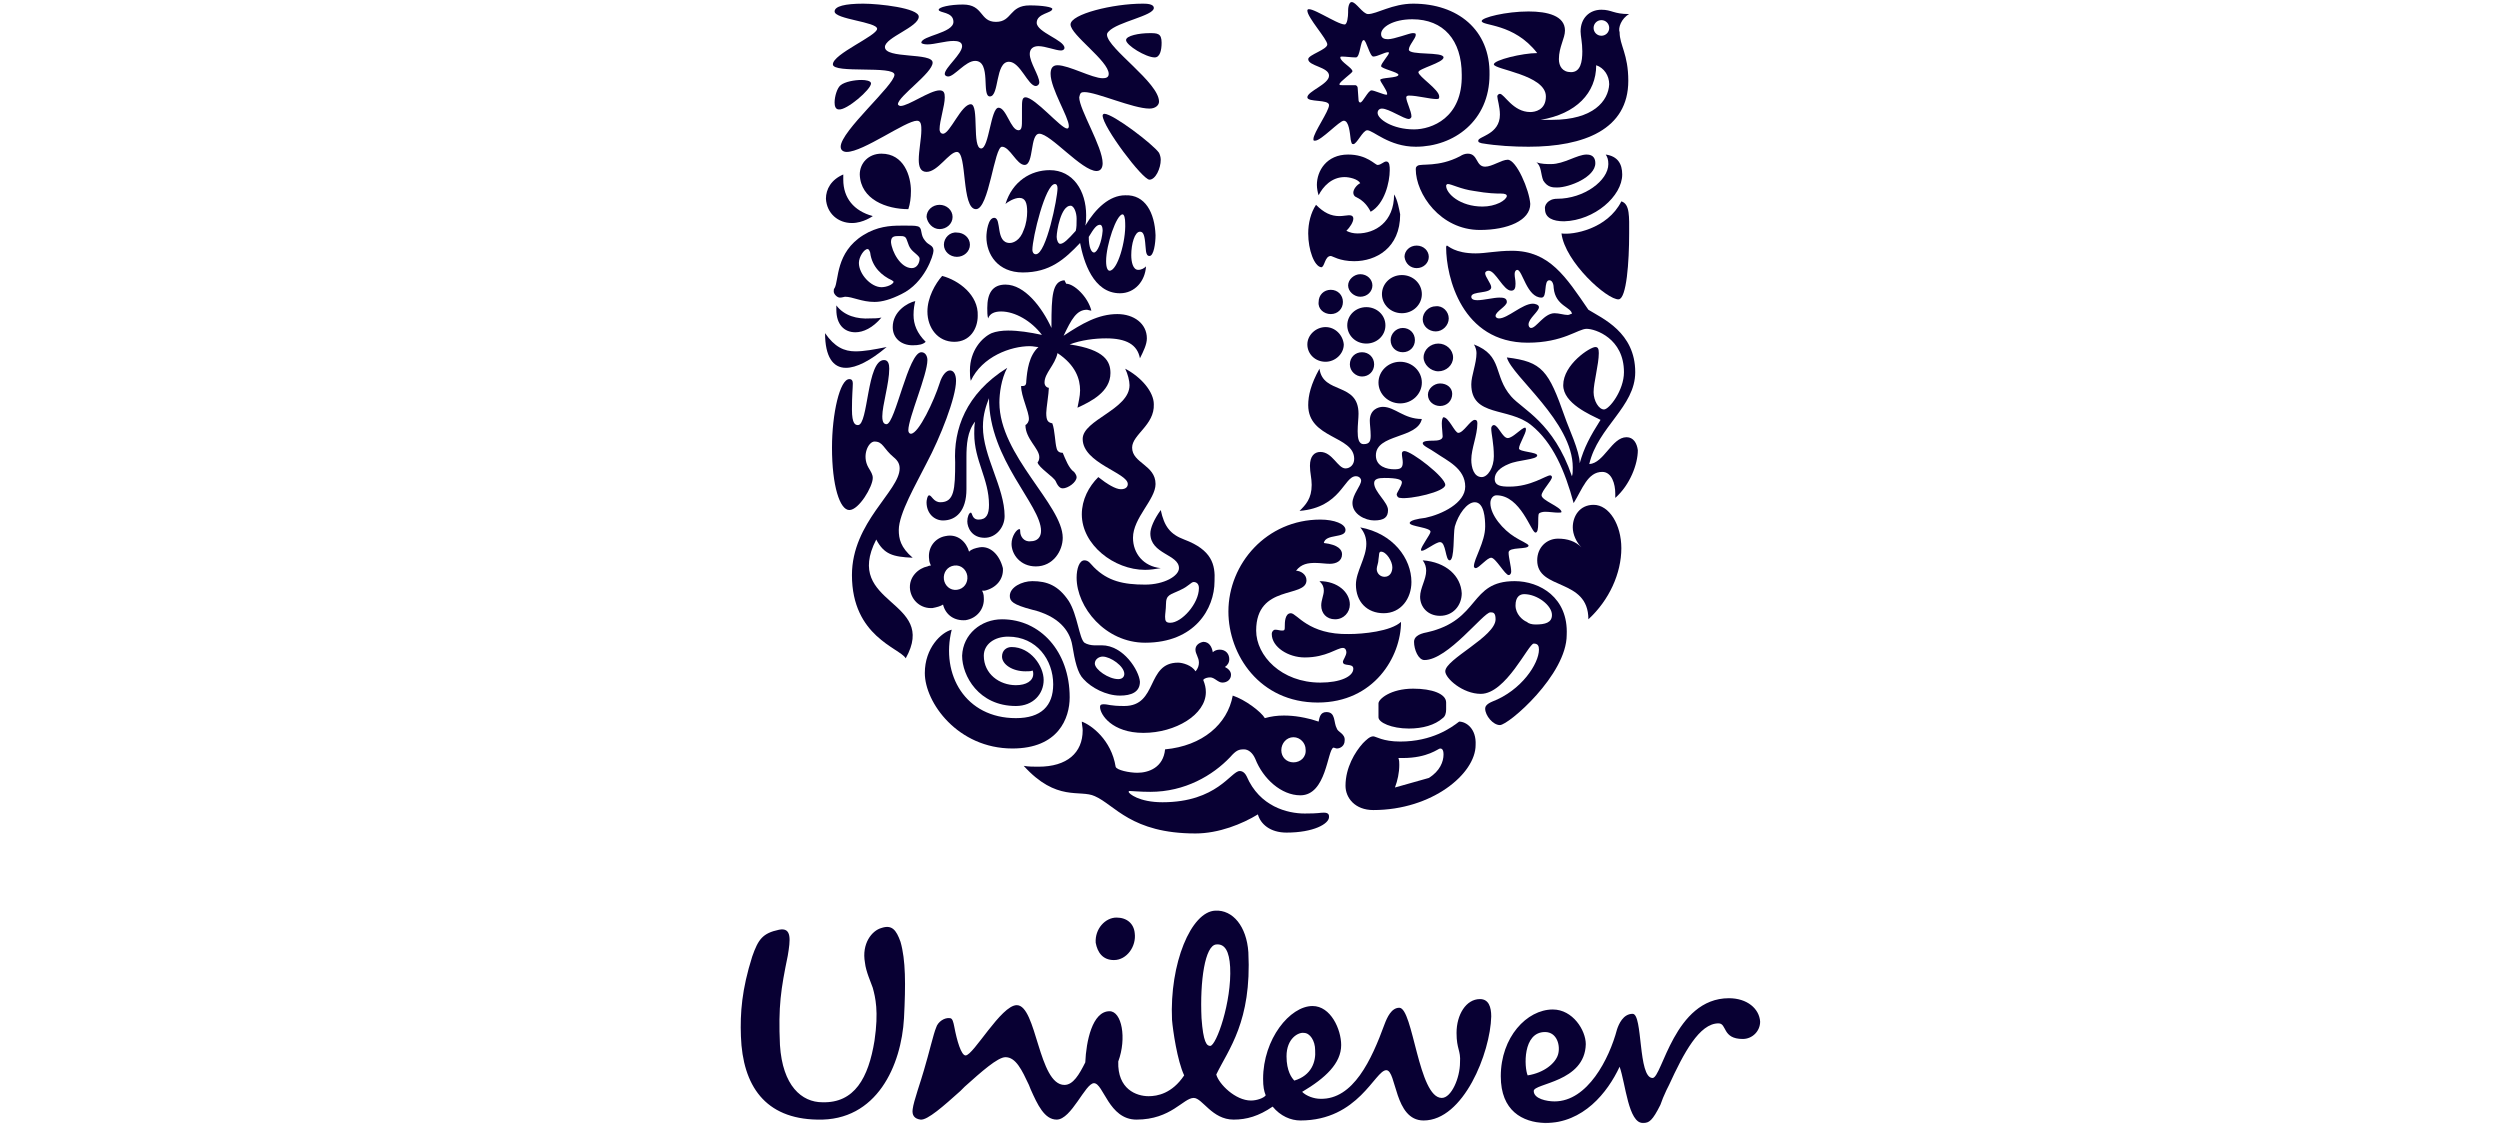 <?xml version="1.0" encoding="UTF-8"?> <svg xmlns="http://www.w3.org/2000/svg" width="400" height="180" viewBox="0 0 400 180" fill="none"><g clip-path="url(#clip0_2725_518)"><mask id="mask0_2725_518" style="mask-type:luminance" maskUnits="userSpaceOnUse" x="0" y="0" width="400" height="180"><path d="M400 0H0V180H400V0Z" fill="white"></path></mask><g mask="url(#mask0_2725_518)"><mask id="mask1_2725_518" style="mask-type:luminance" maskUnits="userSpaceOnUse" x="86" y="-36" width="229" height="252"><path d="M314.182 -35.5H86V215.5H314.182V-35.5Z" fill="white"></path></mask><g mask="url(#mask1_2725_518)"><path fill-rule="evenodd" clip-rule="evenodd" d="M276.626 159.715C279.54 159.715 281.483 161.379 281.622 163.46C281.622 164.987 280.373 166.235 278.847 166.235C275.516 166.235 276.348 163.738 274.96 163.738C271.907 163.738 269.409 168.455 267.05 173.588L266.633 174.42L266.078 175.669L265.662 176.779C264.413 179.276 263.858 179.692 262.886 179.692C260.527 179.692 260.11 173.449 259.139 170.675C257.196 174.837 253.31 179.692 247.203 179.692C243.595 179.553 240.125 177.75 240.125 172.201C240.125 165.958 244.289 161.518 248.452 161.518C251.644 161.518 253.726 164.848 253.726 167.068C253.587 173.172 245.399 173.31 245.399 174.559C245.399 175.808 247.481 176.224 248.73 176.224C254.004 176.224 257.473 169.426 258.722 164.709C259 163.877 259.694 162.212 261.221 162.212C262.886 162.212 262.053 172.478 264.413 172.478C265.939 172.478 267.882 159.715 276.626 159.715ZM194.464 145.702C197.239 145.564 199.46 148.2 199.738 152.362C200.293 163.46 196.546 167.9 194.603 171.923C195.019 173.449 197.656 176.085 200.154 176.085C201.126 176.085 202.236 175.669 202.513 175.253C202.236 174.559 202.097 173.865 202.097 172.617C202.097 166.235 206.399 160.963 210.008 160.963C212.922 160.963 214.588 164.709 214.588 167.206C214.588 170.12 212.09 172.478 208.342 174.698C209.036 175.391 210.285 175.808 211.257 175.808C216.531 175.946 219.445 169.565 221.527 163.877C221.944 162.767 222.638 161.241 223.887 161.241C226.107 161.241 226.94 175.669 230.687 175.669C232.214 175.669 233.602 172.478 233.602 169.981C233.741 168.039 233.047 167.9 233.047 165.264C233.047 162.35 234.573 159.853 236.794 159.853C238.182 159.853 238.598 161.102 238.598 162.628C238.459 168.455 234.157 179.276 227.773 179.276C223.054 179.276 223.47 171.23 221.805 171.23C220.001 171.23 217.364 179.276 208.065 179.276C206.538 179.276 204.873 178.582 203.624 177.056C201.403 178.582 199.46 179.137 197.378 179.137C193.909 179.137 192.382 175.669 190.994 175.669C189.329 175.669 187.386 179.137 181.834 179.137C177.393 179.137 176.56 173.31 175.034 173.31C173.646 173.31 171.425 179.137 169.066 179.137C167.123 179.137 166.012 176.779 164.902 174.282L164.625 173.588C163.514 171.229 162.543 169.149 160.877 169.149C159.628 169.149 156.991 171.507 154.354 173.865L153.66 174.559C151.023 176.918 148.386 179.276 147.276 179.137C146.304 178.999 145.888 178.444 146.027 177.472C146.166 176.224 147.415 172.756 147.831 171.23C148.664 168.455 149.358 165.403 149.774 164.432C150.052 163.46 151.162 162.767 151.995 162.906C152.411 162.906 152.55 163.599 152.689 164.293C153.105 166.513 153.799 168.871 154.493 168.871C155.742 168.871 160.183 160.825 162.681 160.825C165.874 160.825 166.151 173.588 170.315 173.588C171.703 173.588 172.674 171.923 173.646 169.981C173.784 166.651 174.756 161.796 177.532 161.796C179.475 161.796 180.307 166.096 178.92 169.842C178.781 174.282 181.834 175.391 183.777 175.391C185.165 175.391 187.524 174.975 189.467 172.062C188.357 169.703 187.663 164.848 187.524 163.183C187.108 154.165 190.578 145.841 194.464 145.702ZM141.031 148.477C142.696 147.922 143.39 148.755 144.084 150.697C144.917 153.61 144.917 157.495 144.639 162.906C144.223 170.397 140.337 179.415 130.76 179.137C122.433 178.999 118.825 173.727 118.547 165.819C118.408 162.073 118.686 158.327 120.351 153.055C121.323 150.281 122.017 149.31 124.654 148.755C126.735 148.338 126.458 150.419 126.042 152.917C124.931 158.327 124.515 160.963 124.792 167.206C125.209 173.727 128.262 176.363 131.593 176.363C136.728 176.501 138.949 172.478 139.92 166.513C140.614 161.796 140.059 159.576 139.643 158.05C139.365 157.217 138.532 155.414 138.394 154.026C137.838 150.974 139.504 148.893 141.031 148.477ZM208.62 165.264C207.787 165.125 205.844 166.096 205.844 169.01C205.844 171.368 206.677 172.478 207.093 172.894C209.869 172.062 210.563 169.842 210.424 168.039C210.424 166.513 209.592 165.264 208.62 165.264ZM247.203 165.125C243.595 165.125 243.872 170.813 244.427 172.062C247.064 171.646 248.868 170.12 249.285 168.732C249.701 167.345 249.146 165.125 247.203 165.125ZM194.603 151.113C192.798 151.252 191.966 156.94 192.243 162.906C192.521 166.79 193.076 167.345 193.631 167.345C194.603 167.345 197.101 160.269 196.823 154.72C196.684 152.223 195.99 150.974 194.603 151.113ZM178.642 146.812C180.307 146.812 181.418 147.783 181.557 149.31C181.834 151.391 180.307 153.61 178.226 153.61C176.421 153.61 175.589 152.362 175.311 150.836C175.172 148.616 176.838 146.812 178.642 146.812Z" fill="#080033"></path><path fill-rule="evenodd" clip-rule="evenodd" d="M213.893 116.567C213.338 115.596 213.754 113.931 212.228 113.931C211.256 113.931 211.117 114.764 210.978 115.457C208.897 114.764 207.092 114.486 205.427 114.486C204.317 114.486 203.345 114.625 202.374 114.902C201.819 113.931 199.32 111.989 197.239 111.295C196.406 115.873 192.381 119.342 186.413 119.897C186.135 122.81 183.776 123.643 181.972 123.643C180.723 123.643 178.641 123.226 178.502 122.672C177.808 118.371 174.616 116.012 173.089 115.457C173.089 115.873 173.228 116.428 173.228 116.845C173.228 120.452 170.73 122.672 166.15 122.672C165.456 122.672 164.485 122.672 163.791 122.533C169.065 128.36 172.812 126.279 175.171 127.388C178.363 128.776 181 133.354 191.271 133.354C195.018 133.354 198.765 131.828 201.263 130.302C201.68 131.828 203.206 133.215 205.843 133.215C210.146 133.215 212.644 131.828 212.644 130.718C212.644 130.441 212.644 130.024 211.811 130.024C211.117 130.024 211.117 130.163 208.758 130.163C205.982 130.163 201.541 129.053 199.459 124.198C199.043 123.365 198.487 123.365 198.349 123.365C196.961 123.365 194.74 128.36 185.997 128.36C182.249 128.36 180.584 126.972 180.584 126.695C180.584 126.695 180.584 126.556 180.723 126.556C181.139 126.556 182.388 126.695 184.054 126.695C189.605 126.695 194.046 124.059 196.822 121.145C197.794 120.035 198.21 119.897 199.043 119.897C199.737 119.897 200.43 120.452 200.847 121.423C202.096 124.614 205.011 127.25 208.064 127.25C212.228 127.25 212.366 120.035 213.338 119.619C213.477 119.619 213.754 119.758 213.893 119.758C214.448 119.758 215.142 119.342 215.142 118.51C215.281 117.4 214.032 117.122 213.893 116.567ZM206.953 121.978C205.843 121.978 205.01 121.145 205.01 120.035C205.01 118.926 205.843 117.954 206.953 117.954C208.064 117.954 208.897 118.926 208.897 119.897C209.035 121.145 208.064 121.978 206.953 121.978Z" fill="#080033"></path><path fill-rule="evenodd" clip-rule="evenodd" d="M192.52 102.693C193.491 102.693 193.908 103.526 194.046 104.358C194.324 104.081 194.74 103.942 195.157 103.942C196.128 103.942 196.683 104.636 196.683 105.468C196.683 106.023 196.406 106.439 195.989 106.717C196.545 106.994 196.961 107.41 196.961 107.965C196.961 108.659 196.406 109.214 195.573 109.214C194.879 109.214 194.324 108.381 193.63 108.381C193.214 108.381 192.659 108.52 192.52 108.798C192.797 109.491 192.936 110.046 192.936 110.74C192.936 114.347 188.079 117.26 182.943 117.26C177.947 117.26 176.004 114.347 176.004 113.098C176.004 112.821 176.143 112.682 176.559 112.682C177.392 112.682 177.531 112.96 179.89 112.96C185.303 112.96 183.36 106.023 188.495 106.023C189.189 106.023 190.716 106.439 191.271 107.41C191.687 106.994 191.826 106.439 191.826 106.023C191.826 105.191 191.271 104.636 191.271 103.942C191.271 103.248 191.826 102.832 192.52 102.693Z" fill="#080033"></path><path fill-rule="evenodd" clip-rule="evenodd" d="M160.323 99.086C166.429 99.086 171.148 104.22 171.148 111.573C171.148 114.902 169.344 119.758 161.988 119.758C153.245 119.758 147.971 112.405 147.971 107.688C147.971 103.665 150.608 101.167 152.273 100.751C150.469 107.965 154.494 114.902 162.543 114.902C166.568 114.902 168.511 112.96 168.511 109.492C168.511 105.607 165.874 101.861 161.294 101.861C159.074 101.861 157.408 103.11 157.408 104.913C157.408 107.827 159.906 109.63 162.543 109.63C164.209 109.63 165.319 108.936 165.319 107.827C165.319 107.688 165.319 107.411 165.181 107.272C165.042 107.411 164.625 107.411 164.07 107.411C161.988 107.411 160.323 106.301 160.323 105.052C160.323 104.081 161.017 103.526 161.849 103.526C164.903 103.526 166.985 106.578 166.985 108.798C166.985 111.018 165.319 112.96 162.543 112.96C156.576 112.96 153.939 108.104 153.939 104.913C154.077 101.445 156.992 99.086 160.323 99.086Z" fill="#080033"></path><path fill-rule="evenodd" clip-rule="evenodd" d="M233.462 115.457C232.213 116.428 229.16 118.648 224.025 118.648C221.249 118.648 220.139 117.815 219.722 117.815C219.167 117.815 218.612 118.37 218.057 118.925C216.808 120.313 215.281 122.81 215.281 125.723C215.281 127.666 216.808 129.608 219.722 129.608C229.16 129.608 236.099 123.781 236.099 119.203C236.238 116.567 234.572 115.457 233.462 115.457ZM228.605 124.475L223.192 126.001C223.608 124.891 223.886 123.642 223.886 122.394C223.886 121.977 223.886 121.7 223.747 121.284H224.441C228.466 121.284 230.131 119.758 230.409 119.758C230.686 119.758 230.964 119.896 230.964 120.729C230.964 121.839 230.409 123.365 228.605 124.475Z" fill="#080033"></path><path fill-rule="evenodd" clip-rule="evenodd" d="M225.414 116.567C227.635 116.567 229.578 116.012 230.827 114.903C231.244 114.625 231.382 114.07 231.382 113.515V112.405C231.382 111.018 229.162 110.186 226.109 110.186C222.5 110.186 220.557 111.85 220.557 112.544V114.764C220.557 115.596 222.639 116.567 225.414 116.567Z" fill="#080033"></path><path fill-rule="evenodd" clip-rule="evenodd" d="M242.345 92.982C234.99 92.982 236.933 99.225 228.328 101.168C226.801 101.445 226.246 102 226.246 102.694C226.246 103.942 226.94 105.607 227.912 105.607C231.659 105.607 237.349 97.977 238.459 97.977C238.876 97.977 239.292 97.977 239.292 99.087C239.292 101.861 231.243 105.468 231.243 107.411C231.243 108.521 234.018 111.018 236.933 111.018C240.958 111.018 244.566 102.971 245.399 102.971C246.093 102.971 246.232 103.387 246.232 103.942C246.232 106.162 243.456 110.463 238.737 112.266C237.766 112.683 237.627 113.099 237.627 113.376C237.627 114.486 238.876 116.012 239.986 116.012C241.374 116.012 250.673 107.966 250.673 101.584C250.95 95.618 246.37 92.982 242.345 92.982ZM245.676 99.919C245.121 99.919 244.566 99.78 244.289 99.503C243.595 99.225 242.484 98.254 242.484 96.867C242.484 95.48 243.178 95.063 243.872 95.063C245.954 95.063 248.313 96.867 248.313 98.393C248.313 99.641 247.203 99.919 245.676 99.919Z" fill="#080033"></path><path fill-rule="evenodd" clip-rule="evenodd" d="M176.281 103.249H175.033C174.616 103.249 173.922 103.11 173.506 102.832C172.673 102.139 172.396 98.393 171.008 96.173C169.342 93.676 167.538 92.982 165.179 92.982C163.513 92.982 161.57 93.953 161.57 95.341C161.57 96.173 161.986 96.728 165.179 97.561C169.203 98.532 171.147 100.751 171.563 103.249C171.979 105.746 172.395 107.688 173.367 108.659C174.616 110.047 176.976 111.295 179.196 111.295C181 111.295 182.388 110.74 182.388 109.075C182.249 107.272 179.751 103.249 176.281 103.249ZM178.919 108.659C177.392 108.659 175.171 107.133 175.171 106.162C175.171 105.468 175.865 105.052 176.42 105.052C177.67 105.052 179.89 106.578 179.89 107.827C179.89 108.243 179.613 108.659 178.919 108.659Z" fill="#080033"></path><path fill-rule="evenodd" clip-rule="evenodd" d="M206.537 98.116C205.566 98.116 205.566 99.642 205.566 100.198C205.566 100.752 205.566 100.891 205.15 100.891C204.733 100.891 204.456 100.752 204.039 100.752C203.761 100.752 203.484 101.03 203.484 101.446C203.484 103.527 206.121 105.192 208.758 105.192C212.228 105.192 213.893 103.666 214.865 103.666C215.281 103.666 215.42 104.082 215.42 104.36C215.42 104.914 214.865 105.608 214.865 105.886C214.865 106.718 216.53 106.024 216.53 106.995C216.53 108.244 214.448 109.215 211.256 109.215C205.011 109.215 200.986 104.914 200.986 100.891C200.986 93.399 209.036 95.757 209.036 92.844C209.036 91.873 208.064 91.318 207.37 91.318C208.203 90.208 209.313 90.069 210.423 90.069C211.256 90.069 212.089 90.208 212.783 90.208C213.754 90.208 214.726 89.792 214.726 88.682C214.726 87.988 214.171 87.156 211.811 86.879C212.089 85.352 215.281 86.185 215.281 84.797C215.281 83.826 213.477 83.133 211.256 83.133C202.651 83.133 196.545 90.208 196.545 97.839C196.545 104.776 201.541 112.406 210.84 112.406C219.861 112.406 224.163 105.053 224.163 99.503C222.498 101.03 218.057 101.446 215.836 101.446C209.313 101.585 207.509 98.116 206.537 98.116Z" fill="#080033"></path><path fill-rule="evenodd" clip-rule="evenodd" d="M213.616 99.087C215.003 99.087 215.975 97.977 215.975 96.728C215.975 94.786 214.032 92.983 211.117 92.983C211.673 93.537 211.811 93.954 211.811 94.508C211.811 95.202 211.395 96.034 211.395 96.867C211.395 98.115 212.228 99.087 213.616 99.087ZM227.633 89.653C228.049 90.208 228.188 90.763 228.188 91.318C228.188 92.705 227.217 94.092 227.217 95.48C227.217 97.145 228.466 98.532 230.409 98.532C232.491 98.532 233.878 96.867 233.878 94.925C233.74 92.15 231.38 89.93 227.633 89.653ZM217.64 84.381C218.334 85.213 218.612 86.046 218.612 87.017C218.612 89.237 216.946 91.457 216.946 93.537C216.946 96.312 218.751 98.115 221.388 98.115C224.163 98.115 225.829 95.757 225.829 93.121C225.829 89.376 222.914 85.352 217.64 84.381ZM221.526 92.289C220.832 92.289 220.277 91.734 220.277 91.04C220.277 90.624 220.555 90.069 220.555 89.514C220.694 88.82 220.555 88.266 220.971 88.266C221.804 88.266 222.775 89.792 222.775 90.763C222.775 91.595 222.359 92.289 221.526 92.289Z" fill="#080033"></path><path fill-rule="evenodd" clip-rule="evenodd" d="M189.467 86.324C187.247 85.492 186.275 84.243 185.72 81.607C184.61 83.133 184.055 84.521 184.055 85.353C184.055 88.683 188.635 88.683 188.635 90.903C188.635 92.151 186.275 93.538 183.222 93.538C179.752 93.538 177.254 92.984 175.034 90.764C174.478 90.209 174.201 89.654 173.507 89.654C172.674 89.654 172.258 91.041 172.258 92.429C172.258 97.145 176.838 102.834 183.222 102.834C191.133 102.834 194.325 97.423 194.325 92.984C194.464 90.348 193.909 87.989 189.467 86.324ZM187.247 99.643C186.553 99.643 186.414 99.365 186.414 98.672C186.414 98.255 186.553 97.423 186.553 96.73C186.553 95.065 187.247 95.203 188.912 94.371C190.161 93.816 190.578 93.122 190.994 93.122C191.41 93.122 191.827 93.4 191.827 94.093C191.827 96.591 189.051 99.643 187.247 99.643Z" fill="#080033"></path><path fill-rule="evenodd" clip-rule="evenodd" d="M179.336 78.276C178.503 78.276 177.115 77.444 175.727 76.334C174.201 77.86 173.09 79.941 173.09 82.299C173.09 87.155 178.225 91.178 183.222 91.178C184.054 91.178 184.887 91.04 185.72 90.901C182.944 90.624 181.279 88.543 181.279 86.045C181.279 82.854 184.887 79.941 184.887 77.444C184.887 74.392 181.14 74.114 181.14 71.617C181.14 69.536 184.748 68.01 184.61 64.68C184.61 62.738 182.667 60.379 180.03 58.992C180.446 59.825 180.724 60.934 180.724 61.628C180.724 65.513 173.229 67.177 173.229 70.23C173.229 74.114 180.446 75.64 180.446 77.444C180.446 77.86 180.168 78.276 179.336 78.276Z" fill="#080033"></path><path fill-rule="evenodd" clip-rule="evenodd" d="M254.974 80.773C257.472 80.773 259.415 83.964 259.415 87.71C259.415 91.734 257.472 96.034 254.141 99.086C254.141 92.427 245.953 94.508 245.953 89.653C245.953 87.572 247.479 86.184 249.283 86.184C250.81 86.184 252.059 86.6 253.031 87.572C252.198 86.739 251.643 85.49 251.643 84.38C251.643 82.577 252.753 80.773 254.974 80.773Z" fill="#080033"></path><path fill-rule="evenodd" clip-rule="evenodd" d="M156.714 87.574C156.02 87.712 155.465 87.851 155.049 88.267C154.633 86.741 153.245 85.354 151.302 85.77C149.636 86.048 148.387 87.574 148.665 89.516C148.665 89.793 148.803 90.21 148.942 90.487C148.942 90.487 148.665 90.487 148.387 90.626C146.999 90.903 145.334 92.291 145.611 94.372C145.889 96.175 147.416 97.424 149.22 97.285C149.914 97.146 150.469 97.007 150.885 96.73C151.302 98.395 152.69 99.366 154.494 99.227C156.298 98.95 157.547 97.424 157.408 95.62C157.408 95.065 157.269 94.788 157.131 94.51H157.547C159.351 94.094 160.6 92.707 160.462 90.903C159.906 88.683 158.38 87.296 156.714 87.574ZM153.106 94.372C151.996 94.51 151.163 93.678 151.024 92.707C150.885 91.597 151.579 90.626 152.69 90.487C153.8 90.348 154.633 91.181 154.771 92.152C154.91 93.262 154.216 94.233 153.106 94.372Z" fill="#080033"></path><path fill-rule="evenodd" clip-rule="evenodd" d="M246.649 79.248C246.649 78.554 248.314 76.889 248.314 76.334C248.314 76.196 248.176 76.057 248.037 76.057C247.343 76.057 244.983 77.86 241.514 77.86C240.126 77.86 239.154 77.722 239.154 76.612C239.154 75.641 239.987 74.808 241.375 74.253C242.902 73.56 245.955 73.56 245.955 72.866C245.955 72.311 243.04 72.311 243.04 71.756C243.04 71.062 244.151 69.398 244.151 68.704C244.151 68.704 244.151 68.427 244.012 68.427C243.457 68.427 242.069 70.091 241.236 70.091C240.403 70.091 239.71 68.01 239.016 68.01C238.877 68.01 238.599 68.149 238.599 68.565C238.599 69.398 239.016 70.924 239.016 73.005C239.016 74.808 238.044 76.334 237.073 76.334C235.823 76.334 235.407 74.808 235.407 73.56C235.407 71.756 236.379 69.675 236.379 67.733C236.379 67.317 236.24 67.178 235.962 67.178C235.268 67.178 234.158 69.259 233.325 69.259C232.77 69.259 231.799 66.762 230.966 66.762C230.827 66.762 230.688 67.178 230.688 67.733C230.688 68.427 230.827 69.398 230.827 69.814C230.827 70.369 230.133 70.508 229.3 70.508C228.745 70.508 227.635 70.508 227.635 70.924C227.635 71.34 228.745 71.756 229.717 72.45C231.521 73.698 234.436 74.947 234.436 77.86C234.436 80.496 230.688 82.3 228.051 82.855C226.802 82.994 225.553 83.271 225.553 83.687C225.553 84.242 228.884 84.381 228.884 85.075C228.884 85.491 227.357 87.433 227.357 87.988C227.357 88.127 227.496 88.127 227.496 88.127C228.051 88.127 229.717 86.74 230.411 86.74C231.382 86.74 231.244 89.653 231.937 89.653C232.77 89.653 232.493 85.352 232.77 84.242C233.325 82.3 234.713 80.358 235.962 80.358C237.489 80.358 237.628 82.994 237.628 84.242C237.628 86.74 235.823 89.375 235.823 90.624C235.823 90.763 235.962 90.901 236.101 90.901C236.656 90.901 237.905 89.237 238.599 89.237C239.293 89.237 240.82 92.011 241.375 92.011C241.653 92.011 241.791 91.734 241.791 91.456C241.791 90.624 241.375 89.237 241.375 88.404C241.375 87.433 244.567 87.988 244.567 87.294C244.567 87.017 243.179 86.462 242.346 85.907C240.542 84.797 238.46 82.439 238.46 80.496C238.46 79.803 238.877 79.248 239.432 79.248C243.318 79.248 244.983 85.213 245.677 85.213C246.371 85.213 245.955 82.578 246.233 82.161C246.371 82.022 246.788 81.884 247.204 81.884C247.898 81.884 248.731 82.022 249.286 82.022C249.702 82.022 249.841 82.022 249.841 81.884C249.702 81.051 246.649 80.08 246.649 79.248Z" fill="#080033"></path><path fill-rule="evenodd" clip-rule="evenodd" d="M231.243 77.582C231.243 76.334 225.83 72.172 224.72 72.172C224.442 72.172 224.303 72.311 224.303 72.588C224.303 73.004 224.442 73.559 224.442 73.975C224.442 74.947 224.026 75.085 223.054 75.085C221.944 75.085 220.14 74.669 220.14 72.866C220.14 69.397 226.801 70.23 227.495 67.039C224.581 67.039 223.193 65.097 221.25 65.097C220.556 65.097 219.168 65.513 219.168 67.316C219.168 67.871 219.307 68.842 219.307 69.675C219.307 70.507 219.168 71.062 218.197 71.062C217.364 71.062 217.225 70.091 217.225 68.981C217.225 68.01 217.364 66.9 217.364 66.206C217.364 61.073 211.674 63.154 211.118 58.992C209.73 61.489 209.314 63.293 209.314 64.819C209.314 70.23 216.67 69.675 216.67 73.421C216.67 74.392 215.976 74.947 215.282 74.947C214.033 74.947 213.2 72.311 211.257 72.311C210.286 72.311 209.592 73.004 209.592 74.53C209.592 75.64 209.869 76.473 209.869 77.582C209.869 79.802 208.898 80.773 207.926 81.745C214.588 81.189 215.004 76.195 216.947 76.195C217.503 76.195 217.78 76.611 217.78 76.889C217.78 77.721 216.392 79.109 216.392 80.496C216.392 82.299 218.474 83.27 219.862 83.27C221.527 83.27 222.083 82.716 222.083 81.606C222.083 80.357 219.862 78.692 219.862 77.305C219.862 76.611 220.556 76.473 221.527 76.473C223.609 76.473 224.303 76.75 224.303 77.166C224.303 77.721 223.47 78.831 223.47 79.109C223.47 79.247 223.609 79.663 224.026 79.663C225.552 79.941 231.243 78.692 231.243 77.582Z" fill="#080033"></path><path fill-rule="evenodd" clip-rule="evenodd" d="M161.154 58.855C160.182 60.659 159.904 63.018 159.904 64.405C159.904 72.868 170.036 80.775 170.036 86.047C170.036 88.128 168.509 90.626 165.734 90.626C163.236 90.626 161.847 88.683 161.847 87.019C161.847 85.77 162.68 84.66 163.097 84.66C163.236 84.66 163.236 84.799 163.236 85.076C163.236 85.77 163.791 86.741 164.901 86.602C166.011 86.602 166.566 85.909 166.566 84.938C166.566 80.775 158.239 73.561 158.239 63.711C157.823 64.821 157.268 66.209 157.268 68.29C157.268 73.006 160.737 78.001 160.737 82.579C160.737 84.382 159.349 86.047 157.545 86.047C155.463 86.047 154.769 84.382 154.769 83.412C154.769 82.718 155.047 82.024 155.324 82.024C155.602 82.024 155.463 83.134 156.574 83.134C157.823 83.134 158.239 82.302 158.239 80.775C158.239 76.613 155.88 73.7 155.88 69.399C155.88 68.706 155.88 68.012 156.018 67.457C154.769 68.983 154.631 71.203 154.631 73.145V78.278C154.631 81.747 152.965 83.273 150.883 83.273C149.495 83.273 148.246 82.163 148.246 80.359C148.246 80.082 148.385 79.249 148.663 79.249C149.079 79.249 149.357 80.359 150.467 80.359C152.688 80.359 152.826 78.278 152.826 73.978C152.549 68.706 154.492 63.018 161.154 58.855Z" fill="#080033"></path><path fill-rule="evenodd" clip-rule="evenodd" d="M147.414 56.357C148.108 56.357 148.385 57.051 148.385 57.606C148.385 59.965 145.332 66.901 145.332 68.843C145.332 69.121 145.471 69.398 145.748 69.398C146.997 69.398 149.496 63.988 150.328 61.352C150.745 59.965 151.439 59.271 151.994 59.271C152.549 59.271 152.965 59.826 152.965 60.935C152.965 63.572 150.467 69.953 148.246 74.115C146.581 77.445 143.805 82.162 143.805 84.798C143.805 86.185 144.083 87.573 146.026 89.237C142.834 89.099 141.446 88.682 140.197 86.324C134.784 96.868 150.189 95.897 144.916 105.33C143.944 103.666 136.311 101.862 136.311 92.012C136.311 83.549 143.944 78.555 143.944 74.948C143.944 74.254 143.666 73.699 142.973 73.144C141.307 71.757 141.307 70.647 139.919 70.647C138.948 70.647 137.837 72.867 138.948 74.809C139.364 75.503 139.642 75.919 139.642 76.474C139.642 77.861 137.421 81.607 135.894 81.607C134.368 81.607 133.119 77.722 133.119 71.618C133.119 66.207 134.368 60.658 135.894 60.658C136.311 60.658 136.45 60.935 136.45 61.352C136.45 62.045 136.311 63.294 136.311 65.514C136.311 67.872 136.866 68.011 137.282 68.011C138.948 68.011 138.67 57.606 141.446 57.606C142.14 57.606 142.279 58.3 142.279 58.993C142.279 61.352 141.168 64.82 141.168 66.624C141.168 67.595 141.446 67.872 141.862 67.872C143.25 67.734 145.332 56.357 147.414 56.357Z" fill="#080033"></path><path fill-rule="evenodd" clip-rule="evenodd" d="M260.249 69.953C257.89 69.953 256.64 74.115 254.281 74.254C255.669 68.288 261.637 65.097 261.637 59.548C261.637 53.166 256.363 50.947 254.142 49.559C250.534 44.288 247.897 40.125 241.929 40.125C239.431 40.125 237.765 40.542 236.1 40.542C232.769 40.542 231.659 39.293 231.52 39.293C231.52 39.293 231.381 39.293 231.381 39.57C231.381 44.288 233.879 54.831 244.427 54.831C250.117 54.831 252.477 52.611 253.865 52.611C255.253 52.611 259.833 54.138 259.833 59.548C259.833 62.462 257.473 65.514 256.64 65.514C255.808 65.514 254.975 64.126 254.975 62.739C254.975 61.213 255.808 58.3 255.808 56.496C255.808 55.802 255.669 55.525 255.253 55.525C254.42 55.525 250.117 58.3 250.117 61.629C250.117 64.543 254.42 66.346 256.085 67.178C254.42 69.814 253.448 71.618 252.754 74.115C252.754 72.173 250.95 68.427 250.395 66.762C247.758 59.271 246.787 57.883 241.096 57.19C241.929 60.242 251.644 67.456 251.644 74.809C251.644 75.225 251.644 75.919 251.505 76.196C248.591 67.595 243.594 65.514 241.79 63.433C238.876 60.103 240.541 56.912 235.822 55.109C236.1 55.525 236.239 56.08 236.239 56.496C236.239 58.161 235.406 60.103 235.406 61.49C235.406 66.762 241.374 65.097 244.982 68.011C248.452 70.785 250.395 75.364 251.783 80.497C253.171 78.277 254.003 75.503 256.363 75.503C257.89 75.503 258.445 77.445 258.445 78.971V79.665C260.804 77.584 262.053 74.254 262.053 72.034C261.914 70.924 261.359 69.953 260.249 69.953ZM250.811 50.392C250.256 50.392 249.423 50.114 248.73 50.114C247.064 50.114 245.815 52.473 244.982 52.473C244.705 52.473 244.566 52.195 244.566 51.918C244.566 50.947 246.231 49.837 246.231 49.143C246.231 48.727 245.537 48.588 245.26 48.588C243.594 48.588 241.235 50.947 239.847 50.947C239.57 50.947 239.292 50.808 239.292 50.531C239.292 49.837 241.096 49.004 241.096 48.311C241.096 47.617 240.402 47.617 239.847 47.617C239.014 47.617 237.349 48.033 236.377 48.033C235.822 48.033 235.406 47.895 235.406 47.478C235.406 46.507 238.598 47.062 238.598 45.952C238.598 45.397 237.627 44.288 237.627 43.732C237.627 43.455 237.904 43.316 238.182 43.316C239.292 43.316 240.541 46.507 241.79 46.507C242.345 46.507 242.484 46.091 242.484 45.397C242.484 44.704 242.345 44.426 242.345 43.871C242.345 43.316 242.623 43.178 242.762 43.178C243.594 43.178 244.288 47.617 246.648 47.617C247.619 47.617 246.925 44.842 247.897 44.842C248.452 44.842 248.591 45.675 248.591 46.091C248.868 49.004 251.505 49.143 251.505 50.253C251.367 50.114 251.228 50.392 250.811 50.392Z" fill="#080033"></path><path fill-rule="evenodd" clip-rule="evenodd" d="M217.642 43.871C218.753 43.871 219.585 44.704 219.585 45.675C219.585 46.646 218.753 47.478 217.642 47.478C216.671 47.478 215.699 46.646 215.699 45.675C215.699 44.704 216.671 43.871 217.642 43.871ZM230.411 61.352C229.439 61.352 228.468 62.184 228.468 63.155C228.468 64.265 229.439 64.959 230.411 64.959C231.521 64.959 232.354 64.126 232.354 63.016C232.354 62.045 231.521 61.352 230.411 61.352ZM224.027 57.883C222.084 57.883 220.557 59.409 220.557 61.213C220.557 63.016 222.084 64.543 224.027 64.543C225.97 64.543 227.496 63.016 227.496 61.213C227.496 59.409 225.97 57.883 224.027 57.883ZM217.92 56.357C216.81 56.357 215.977 57.19 215.977 58.3C215.977 59.409 216.948 60.242 217.92 60.242C219.03 60.242 219.863 59.409 219.863 58.3C219.863 57.19 219.03 56.357 217.92 56.357ZM230.133 59.409C231.382 59.409 232.493 58.438 232.493 57.19C232.493 55.941 231.382 54.97 230.133 54.97C228.884 54.97 227.774 55.941 227.774 57.19C227.774 58.3 228.884 59.409 230.133 59.409ZM212.091 52.334C210.564 52.334 209.176 53.583 209.176 55.109C209.176 56.635 210.425 57.883 212.091 57.883C213.618 57.883 215.005 56.635 215.005 55.109C214.867 53.583 213.618 52.334 212.091 52.334ZM222.5 54.415C222.5 55.525 223.333 56.357 224.443 56.357C225.553 56.357 226.386 55.525 226.386 54.415C226.386 53.305 225.553 52.473 224.443 52.473C223.333 52.473 222.5 53.444 222.5 54.415ZM218.614 54.97C220.279 54.97 221.667 53.721 221.667 52.057C221.667 50.392 220.279 49.143 218.614 49.143C216.948 49.143 215.561 50.392 215.561 52.057C215.561 53.583 216.81 54.97 218.614 54.97ZM229.717 53.028C230.827 53.028 231.799 52.057 231.799 50.947C231.799 49.837 230.827 48.866 229.717 49.004C228.607 49.004 227.635 49.976 227.635 51.085C227.635 52.195 228.607 53.028 229.717 53.028ZM212.924 50.253C214.034 50.253 214.867 49.421 214.867 48.311C214.867 47.201 214.034 46.368 212.924 46.368C211.813 46.368 210.981 47.201 210.981 48.311C210.842 49.421 211.813 50.253 212.924 50.253ZM224.304 50.114C226.108 50.114 227.496 48.727 227.496 47.062C227.496 45.397 226.108 44.01 224.304 44.01C222.5 44.01 221.112 45.397 221.112 47.062C221.112 48.727 222.5 50.114 224.304 50.114ZM226.664 42.9C227.774 42.9 228.607 42.068 228.607 41.096C228.607 40.125 227.774 39.293 226.664 39.293C225.553 39.293 224.72 40.125 224.72 41.096C224.859 42.206 225.692 42.9 226.664 42.9Z" fill="#080033"></path><path fill-rule="evenodd" clip-rule="evenodd" d="M170.592 45.397C171.841 45.397 174.063 47.478 174.618 49.697C174.34 49.697 174.063 49.559 173.924 49.559C172.258 49.559 171.425 51.085 170.176 53.721C173.09 51.779 175.728 50.252 178.781 50.252C181.418 50.252 183.499 51.779 183.499 54.137C183.499 55.108 182.945 56.218 182.39 57.328C181.974 55.108 180.17 54.137 176.977 54.137C175.173 54.137 172.952 54.414 171.148 55.108C176.838 55.941 177.671 57.883 177.671 59.686C177.671 62.738 174.478 64.264 172.396 65.236C172.535 64.403 172.814 63.432 172.814 62.461C172.814 60.657 172.119 58.438 169.204 56.495C168.788 58.438 167.124 59.686 167.124 61.212C167.124 61.767 167.539 62.045 167.816 62.045C167.816 62.877 167.4 65.374 167.4 66.068C167.4 67.317 167.679 67.594 168.372 67.733C168.789 68.843 168.788 70.785 169.066 71.756C169.204 72.311 169.622 72.45 170.038 72.45C170.454 73.421 171.009 74.947 171.842 75.502C171.981 75.641 172.258 76.057 172.258 76.334C172.258 77.167 170.871 78.138 170.038 78.138C169.76 78.138 169.344 77.999 168.928 77.028C168.65 76.334 166.151 74.808 166.012 73.976C166.151 73.837 166.29 73.56 166.29 73.144C166.29 71.756 164.07 70.23 164.07 68.01C164.348 67.871 164.624 67.455 164.624 67.039C164.624 65.79 163.376 63.432 163.376 61.767C163.931 61.767 164.208 61.767 164.208 60.935C164.347 59.27 164.625 56.912 166.152 55.524C165.735 55.524 165.319 55.386 164.764 55.386C161.711 55.386 157.131 57.05 155.326 60.935C155.188 60.38 155.188 59.825 155.188 59.27C155.188 56.079 157.131 53.998 158.657 53.305C159.351 53.027 160.323 52.888 161.294 52.888C162.96 52.888 164.763 53.166 166.706 53.582C165.041 51.362 162.405 49.836 160.184 49.836C159.212 49.836 158.38 50.114 158.102 50.946C157.963 50.53 157.963 49.836 157.963 49.281C157.963 46.923 158.796 45.535 160.878 45.535C163.931 45.535 166.707 49.143 168.234 52.472V52.056C168.234 47.339 168.371 44.98 170.314 44.842L170.592 45.397Z" fill="#080033"></path><path fill-rule="evenodd" clip-rule="evenodd" d="M132.01 53.304C132.01 57.05 133.259 58.853 135.341 58.853C137.007 58.853 139.227 57.743 141.864 55.523C139.782 55.94 138.256 56.217 136.868 56.217C135.064 56.217 133.537 55.523 132.01 53.304ZM146.444 48.171C145.195 48.448 142.836 49.836 142.836 52.333C142.836 54.136 144.223 55.246 146.028 55.246C146.999 55.246 147.693 55.107 148.11 54.691C146.722 53.304 146.167 51.916 146.167 50.39C146.167 49.419 146.305 48.726 146.444 48.171ZM150.747 44.147C149.636 45.396 148.387 47.616 148.387 49.836C148.387 52.471 150.053 54.691 152.69 54.691C155.188 54.691 156.437 52.61 156.437 50.529C156.576 47.2 153.384 44.841 150.747 44.147ZM133.815 48.864V49.558C133.815 51.916 135.064 53.165 136.868 53.165C138.117 53.165 139.644 52.471 141.032 50.807C140.476 50.945 139.782 50.945 139.227 50.945C137.145 51.084 135.064 50.529 133.815 48.864ZM144.085 36.101C142.419 36.101 140.337 36.239 138.117 37.627C133.676 40.402 134.231 44.841 133.537 46.09C133.398 46.228 133.398 46.367 133.398 46.645C133.398 47.061 133.953 47.616 134.37 47.616C134.786 47.616 135.064 47.477 135.202 47.477C136.451 47.477 137.839 48.309 139.921 48.309C141.17 48.309 142.558 47.893 144.223 47.061C147.971 45.257 149.359 40.818 149.359 40.124C149.359 39.153 148.526 39.292 147.971 38.459C147.277 37.627 147.555 36.795 147.138 36.378C146.861 36.101 146.167 36.101 145.195 36.101H144.085ZM141.032 45.951C139.366 45.951 137.423 43.87 137.423 42.066C137.423 41.095 138.256 39.847 138.811 39.847C138.95 39.847 139.089 39.985 139.227 40.402C139.505 42.76 141.17 44.147 142.697 44.841C142.836 44.98 142.975 44.98 142.975 45.119C142.836 45.535 141.864 45.951 141.032 45.951ZM147.138 41.373C147.138 42.066 146.722 42.899 145.889 42.899C144.085 42.899 142.697 40.263 142.558 38.737C142.558 37.766 143.113 37.766 143.946 37.766C144.362 37.766 144.501 37.766 144.779 37.904C145.195 38.182 145.195 39.153 145.75 39.847C146.167 40.402 147.138 40.957 147.138 41.373ZM151.024 39.153C151.024 40.263 151.996 41.095 153.106 41.095C154.216 41.095 155.188 40.263 155.188 39.153C155.188 38.043 154.216 37.211 153.106 37.211C151.996 37.072 151.024 38.043 151.024 39.153ZM150.33 36.656C151.441 36.656 152.412 35.823 152.412 34.713C152.412 33.604 151.441 32.771 150.33 32.771C149.22 32.771 148.248 33.604 148.248 34.713C148.387 35.685 149.22 36.656 150.33 36.656ZM136.313 35.685C138.117 35.685 139.644 34.575 139.644 34.575C136.59 33.742 134.925 31.661 134.925 28.748V27.916C132.982 28.748 132.149 30.274 132.149 31.8C132.288 34.158 134.092 35.685 136.313 35.685ZM145.334 33.465C145.612 32.632 145.75 31.661 145.75 30.551C145.75 28.193 144.64 24.586 141.032 24.586C138.95 24.586 137.562 26.112 137.562 27.916C137.7 31.939 141.864 33.465 145.334 33.465Z" fill="#080033"></path><path fill-rule="evenodd" clip-rule="evenodd" d="M259.415 32.218C257.195 36.658 251.643 37.629 249.839 37.351C250.394 41.929 257.195 48.034 258.999 47.895C260.248 47.756 260.665 41.929 260.665 37.351C260.665 34.715 260.803 32.634 259.415 32.218ZM259.554 27.917C259.554 26.253 258.86 25.004 256.917 24.727C257.195 25.143 257.334 25.559 257.334 26.253C257.334 28.889 253.448 31.802 249.145 31.802C247.619 31.802 247.063 32.912 247.202 33.467C247.202 34.854 248.451 35.409 250.256 35.409C255.113 35.27 259.554 31.386 259.554 27.917Z" fill="#080033"></path><path fill-rule="evenodd" clip-rule="evenodd" d="M249.145 29.998C251.088 29.998 255.252 28.334 255.252 26.114C255.252 25.42 254.974 24.727 253.864 24.727C252.337 24.727 250.256 26.253 248.174 26.253C247.48 26.253 246.647 26.253 245.814 25.975C246.647 26.53 246.508 27.917 246.924 28.889C247.618 29.998 248.451 29.998 249.145 29.998Z" fill="#080033"></path><path fill-rule="evenodd" clip-rule="evenodd" d="M223.054 31.107C223.054 35.547 220.001 37.351 217.225 37.351C216.531 37.351 215.976 37.212 215.421 36.934C215.976 36.379 216.531 35.547 216.531 34.992C216.531 34.576 216.254 34.437 215.837 34.437C215.56 34.437 214.866 34.576 214.31 34.576C212.923 34.576 211.812 34.021 210.563 32.772C209.731 34.021 209.314 35.686 209.314 37.351C209.314 39.986 210.286 42.622 211.396 42.761C211.951 42.761 211.951 40.958 212.923 40.958C213.2 40.958 214.31 41.79 216.67 41.79C220.14 41.79 224.026 39.709 224.026 34.298C223.887 33.605 223.609 31.94 223.054 31.107Z" fill="#080033"></path><path fill-rule="evenodd" clip-rule="evenodd" d="M215.142 28.334C215.836 28.334 217.224 28.611 217.64 29.305C217.085 29.582 216.53 30.276 216.53 30.831C216.53 31.108 216.669 31.386 216.946 31.524C218.195 32.079 218.889 33.05 219.306 33.883C221.526 32.634 222.359 29.166 222.359 27.224C222.359 26.669 222.359 25.836 221.804 25.836C221.387 25.836 220.971 26.391 220.416 26.391C219.999 26.391 218.75 24.727 215.697 24.727C212.227 24.727 210.701 27.363 210.701 29.582C210.701 30.137 210.84 30.831 210.978 31.247C211.672 29.86 213.06 28.334 215.142 28.334Z" fill="#080033"></path><path fill-rule="evenodd" clip-rule="evenodd" d="M180.03 31.246C177.532 31.246 175.311 33.327 173.646 36.102C173.784 35.547 173.784 34.992 173.784 34.437C173.784 30.552 171.703 27.223 167.955 27.223C164.902 27.223 161.987 29.026 160.877 32.633C161.155 32.356 162.265 31.662 163.098 31.662C164.069 31.662 164.347 32.495 164.347 33.882C164.347 34.714 164.208 35.824 163.792 36.795C163.236 38.46 162.126 38.877 161.571 38.877C159.212 38.877 160.322 34.853 159.073 34.853C158.101 34.853 157.824 37.073 157.824 37.905C157.824 40.68 159.628 43.593 163.653 43.593C167.955 43.593 170.315 41.512 172.813 38.877C173.368 41.79 174.895 46.923 179.197 46.923C181.557 46.923 183.222 44.981 183.361 42.622C183.083 42.9 182.667 43.177 182.112 43.177C181.279 43.177 181.001 41.928 181.001 40.819C181.001 39.015 181.557 37.073 182.389 37.073C182.805 37.073 183.083 37.35 183.222 38.738C183.361 39.709 183.222 40.958 183.916 40.958C184.61 40.958 184.887 38.877 184.887 37.628C184.749 34.021 183.222 31.107 180.03 31.246ZM165.735 40.68C165.318 40.68 165.18 40.264 165.18 39.986C165.18 38.044 167.261 29.443 168.788 29.443C169.066 29.443 169.204 29.72 169.204 30.136C169.204 31.662 167.4 40.68 165.735 40.68ZM172.119 36.934C170.87 38.321 170.176 39.015 169.621 39.015C169.343 39.015 169.066 38.46 169.066 37.905C169.066 36.934 169.759 32.911 171.286 32.911C171.841 32.911 172.258 34.021 172.258 34.992C172.258 35.824 172.258 36.379 172.119 36.934ZM175.034 40.403C174.617 40.403 174.201 39.57 174.201 37.905C175.034 36.518 175.45 35.963 176.005 35.963C176.144 35.963 176.421 36.102 176.421 36.934C176.282 38.738 175.589 40.403 175.034 40.403ZM177.532 43.316C177.254 43.316 176.976 42.9 176.976 41.79C176.976 39.154 178.642 34.298 179.614 34.298C179.891 34.298 180.03 34.992 180.03 35.685C180.169 38.599 178.781 43.316 177.532 43.316Z" fill="#080033"></path><path fill-rule="evenodd" clip-rule="evenodd" d="M241.234 25.557C240.263 25.557 238.736 26.667 237.626 26.667C236.099 26.667 236.515 24.586 234.85 24.586C234.434 24.586 234.017 24.725 233.601 25.002C230.131 26.806 227.355 26.112 226.8 26.528C226.662 26.667 226.523 26.667 226.523 27.083C226.523 30.968 230.409 36.794 236.793 36.794C241.234 36.794 244.843 35.269 244.843 32.632C244.704 30.413 242.622 25.557 241.234 25.557ZM237.209 33.049C233.601 33.049 231.38 30.968 231.38 29.719C231.38 29.58 231.519 29.442 231.658 29.442C232.213 29.442 233.74 30.274 235.821 30.551C238.181 30.968 239.43 30.968 240.124 30.968C240.818 30.968 241.095 31.106 241.095 31.384C240.957 32.078 239.291 33.049 237.209 33.049Z" fill="#080033"></path><path fill-rule="evenodd" clip-rule="evenodd" d="M260.665 2.25C258.167 2.25 257.89 1.557 256.224 1.557C254.281 1.557 252.893 2.944 252.893 5.025C252.893 5.719 253.171 6.829 253.171 8.216C253.171 9.881 252.893 11.545 251.367 11.545C249.979 11.545 249.423 10.574 249.423 9.464C249.423 7.522 250.395 6.135 250.395 4.886C250.395 2.528 247.619 1.834 244.566 1.834C240.957 1.834 237.071 2.805 237.071 3.36C237.071 4.193 242.207 3.638 245.954 8.493C243.595 8.493 239.014 9.603 239.014 10.297C239.014 11.129 247.342 11.962 247.342 15.43C247.342 17.65 245.538 17.927 244.844 17.927C242.068 17.927 240.68 15.014 239.986 15.014C239.847 15.014 239.57 15.152 239.57 15.43C239.57 15.846 239.986 17.095 239.986 18.343C239.986 21.534 236.516 21.812 236.516 22.505C236.516 22.783 236.655 22.783 237.071 22.922C239.57 23.338 242.207 23.477 244.566 23.477C253.448 23.477 260.527 20.702 260.527 12.933C260.527 8.632 259.139 7.245 259.139 5.164C258.861 4.47 259.416 2.944 260.665 2.25ZM248.313 19.176H246.509C252.199 18.205 255.391 14.875 255.391 10.436C256.641 10.852 257.473 12.1 257.473 13.488C257.334 16.124 254.975 19.176 248.313 19.176ZM256.224 5.719C255.53 5.719 254.975 5.164 254.975 4.47C254.975 3.776 255.53 3.221 256.224 3.221C256.918 3.221 257.473 3.776 257.473 4.47C257.473 5.164 256.918 5.719 256.224 5.719Z" fill="#080033"></path><path fill-rule="evenodd" clip-rule="evenodd" d="M226.108 0.586C222.777 0.586 220.279 2.251 218.891 2.251C218.059 2.251 216.948 0.309 216.254 0.309C215.977 0.309 215.699 0.864 215.699 1.696V1.973C215.699 2.667 215.561 3.916 215.144 3.916C213.895 3.916 209.176 0.586 209.176 1.696C209.176 2.806 212.368 6.274 212.368 7.107C212.368 7.939 209.315 8.771 209.315 9.465C209.315 10.575 212.646 10.714 212.646 12.101C212.646 13.488 209.176 14.598 209.176 15.569C209.176 16.402 212.646 15.847 212.646 16.818C212.646 17.789 210.148 21.257 210.148 22.229C210.148 22.506 210.148 22.506 210.425 22.506C211.397 22.506 214.311 19.315 215.005 19.315C215.838 19.315 215.977 21.257 216.116 22.367C216.254 22.922 216.254 23.061 216.532 23.061C217.087 23.061 218.059 20.841 218.753 20.841C219.724 20.841 222.222 23.477 226.525 23.477C232.632 23.477 238.322 19.315 238.322 11.962C238.46 4.748 233.187 0.586 226.108 0.586ZM217.642 16.402C217.504 16.402 217.365 16.263 217.365 15.986L217.226 14.043C217.226 13.905 217.087 13.627 216.81 13.627H214.728C214.45 13.627 214.311 13.627 214.311 13.488C214.311 13.072 216.393 11.685 216.393 11.407C216.393 10.852 214.45 9.881 214.45 9.188C214.45 9.049 214.589 9.049 214.728 9.049C215.283 9.049 216.254 9.188 216.948 9.188C217.642 9.188 217.642 6.413 218.197 6.413C218.614 6.413 219.169 9.049 219.724 9.049C220.418 9.049 221.528 8.355 222.084 8.355C222.222 8.355 222.222 8.355 222.222 8.494C222.222 8.771 220.973 10.159 220.973 10.575C220.973 10.991 223.749 11.546 223.749 11.962C223.749 12.517 220.834 12.378 220.834 12.795C220.834 13.072 221.945 14.459 221.945 15.014C221.945 15.153 221.945 15.153 221.806 15.153C221.39 15.153 219.863 14.459 219.447 14.459C218.891 14.459 218.059 16.402 217.642 16.402ZM226.247 20.702C222.777 20.702 220.418 19.038 220.418 18.067C220.418 17.65 220.696 17.373 221.112 17.373C222.222 17.373 224.582 19.038 225.414 19.038C225.553 19.038 225.831 18.899 225.831 18.622C225.831 17.789 224.998 16.263 224.998 15.569C224.998 15.431 225.137 15.292 225.414 15.292C226.802 15.292 228.745 15.847 229.856 15.847C230.272 15.847 230.272 15.708 230.272 15.431C230.272 14.321 226.941 12.24 226.941 11.546C226.941 10.991 230.966 10.02 230.966 9.188C230.966 8.216 225.414 8.91 225.414 7.939C225.414 7.245 226.525 6.135 226.525 5.58C226.525 5.303 226.386 5.303 225.97 5.303C225.553 5.303 223.055 6.274 222.084 6.274C221.528 6.274 220.973 6.135 220.973 5.442C220.973 4.332 222.916 3.083 225.97 3.083C230.966 3.083 233.88 6.413 233.88 11.962C234.019 18.899 229.023 20.702 226.247 20.702Z" fill="#080033"></path><path fill-rule="evenodd" clip-rule="evenodd" d="M173.508 14.737C175.451 14.737 181.28 17.373 183.917 17.373C184.888 17.373 185.444 16.818 185.444 16.263C185.444 13.211 177.255 7.8 177.116 5.58C177.116 5.303 177.255 5.164 177.394 5.025C178.782 3.499 184.611 2.528 184.611 1.28C184.611 0.586 183.362 0.586 182.807 0.586C178.088 0.586 171.287 2.251 171.287 3.916C171.287 5.58 177.394 9.742 177.394 11.823C177.394 12.378 176.978 12.517 176.422 12.517C174.757 12.517 171.01 10.436 169.205 10.436C168.373 10.436 168.095 10.991 168.095 11.823C168.095 14.182 171.01 18.76 171.01 20.147C171.01 20.286 171.01 20.564 170.732 20.564C169.761 20.564 165.597 15.569 164.07 15.569C163.515 15.569 163.515 16.263 163.515 17.373V19.038C163.515 20.147 163.515 20.841 162.96 20.841C161.711 20.841 161.017 17.234 159.768 17.234C158.519 17.234 158.241 23.755 156.992 23.755C155.466 23.755 156.715 16.679 155.327 16.679C153.8 16.679 151.996 21.396 150.886 21.396C150.469 21.396 150.33 20.98 150.33 20.702C150.33 19.315 151.163 16.956 151.163 15.569C151.163 14.876 151.024 14.459 150.33 14.459C148.804 14.459 145.334 16.956 144.085 16.956C143.946 16.956 143.669 16.818 143.669 16.679C143.669 15.43 149.22 11.685 149.22 10.02C149.22 8.355 141.587 9.465 141.587 7.523C141.587 5.997 147 4.332 147 2.667C147 1.28 140.615 0.586 138.117 0.586C135.203 0.586 133.537 1.002 133.537 1.835C133.537 3.083 140.338 3.499 140.338 4.609C140.338 5.719 133.26 8.633 133.26 10.297C133.26 11.823 143.113 10.436 143.113 11.962C143.113 13.627 134.509 20.98 134.509 23.477C134.509 24.032 134.925 24.309 135.48 24.309C138.117 24.309 144.918 19.315 146.722 19.315C147.416 19.315 147.416 20.147 147.416 20.841C147.416 22.09 147 24.171 147 25.558C147 26.668 147.277 27.5 148.249 27.5C150.053 27.5 151.857 24.309 153.106 24.309C154.772 24.309 153.8 33.466 156.159 33.466C158.241 33.466 159.074 23.477 160.323 23.477C161.572 23.477 162.682 26.39 163.932 26.39C165.458 26.39 164.764 21.396 166.291 21.396C168.095 21.396 173.092 27.362 175.451 27.362C176.145 27.362 176.422 26.807 176.422 26.113C176.422 23.477 172.675 17.511 172.675 15.569C172.814 14.876 172.953 14.737 173.508 14.737Z" fill="#080033"></path><path fill-rule="evenodd" clip-rule="evenodd" d="M176.698 18.205C176.559 18.205 176.42 18.344 176.42 18.483C176.42 20.286 182.805 28.749 183.915 28.749C184.886 28.749 185.719 26.945 185.719 25.558C185.719 25.142 185.58 24.726 185.442 24.448C184.47 23.061 178.086 18.205 176.698 18.205ZM139.364 13.349C139.364 12.933 138.532 12.794 137.838 12.794C136.727 12.794 135.201 13.072 134.507 13.627C133.951 14.043 133.535 15.43 133.535 16.401C133.535 16.956 133.674 17.511 134.229 17.511C135.478 17.65 139.364 14.32 139.364 13.349ZM148.385 7.106C149.496 7.106 151.3 6.551 152.549 6.551C153.243 6.551 153.937 6.69 153.937 7.384C153.937 8.632 151.161 10.852 151.161 11.823C151.161 12.101 151.439 12.239 151.716 12.239C152.688 12.239 154.492 9.742 156.019 9.742C158.656 9.742 156.99 15.43 158.378 15.43C159.905 15.43 159.211 9.881 161.431 9.881C163.236 9.881 164.485 13.766 165.734 13.766C166.011 13.766 166.289 13.488 166.289 13.211C166.289 12.101 164.762 10.02 164.762 8.632C164.762 7.8 165.317 7.384 166.15 7.384C167.26 7.384 168.926 8.078 169.759 8.078C170.036 8.078 170.314 7.939 170.314 7.661C170.314 6.413 165.873 5.164 165.873 3.638C165.873 2.112 168.371 2.112 168.371 1.418C168.371 1.141 166.844 0.863 164.762 0.863C161.431 0.863 161.987 3.499 159.35 3.499C156.713 3.499 157.407 0.725 154.076 0.725C151.994 0.725 150.19 1.141 150.19 1.557C150.19 2.112 152.549 1.834 152.549 3.499C152.549 5.303 147.414 5.719 147.414 6.829C147.414 6.968 147.83 7.106 148.385 7.106ZM180.168 6.413C180.168 7.245 183.36 9.187 184.748 9.187C185.58 9.187 185.858 8.078 185.858 6.829C185.858 5.303 185.164 5.303 183.915 5.303C182.249 5.303 180.168 5.719 180.168 6.413Z" fill="#080033"></path></g></g></g><defs><clipPath id="clip0_2725_518"><rect width="400" height="180" fill="white"></rect></clipPath></defs></svg> 